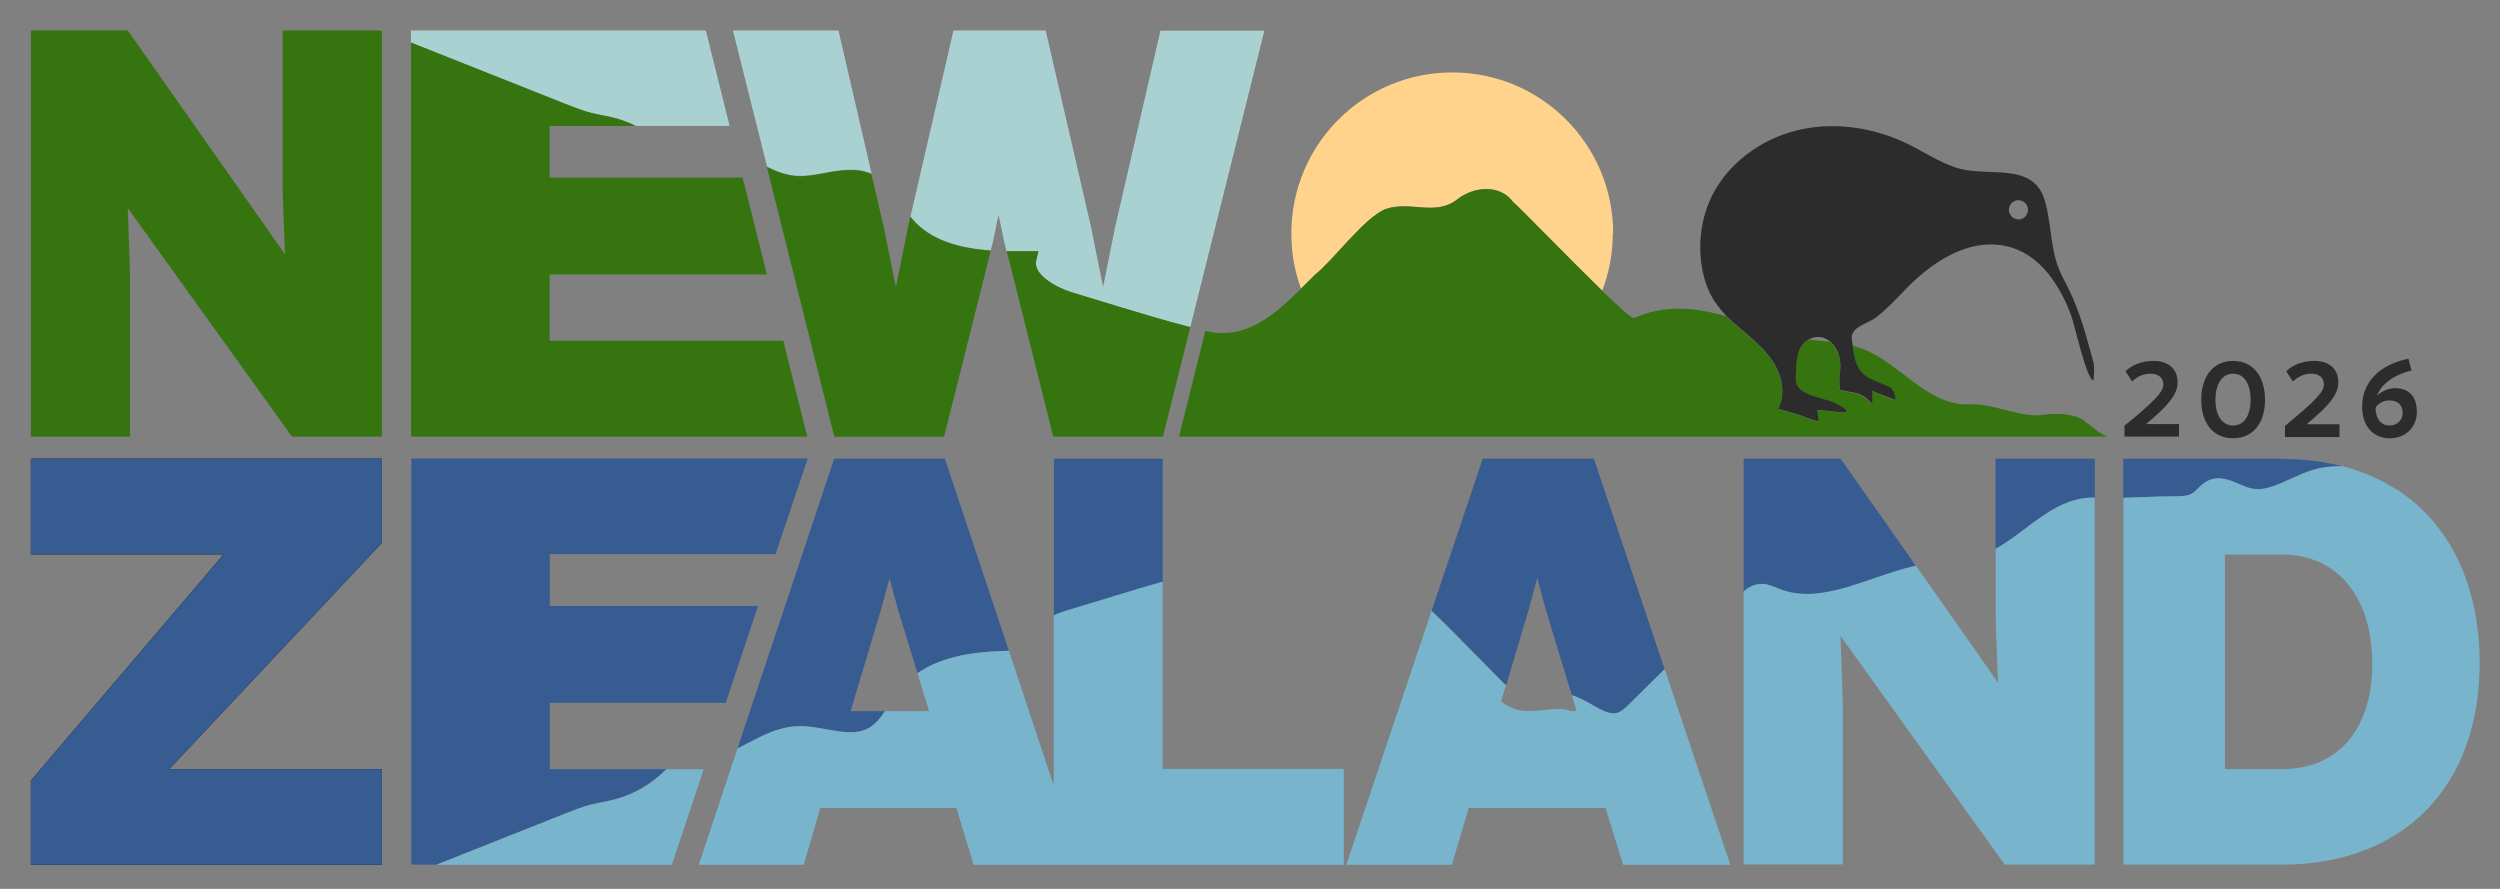 ﻿<?xml version="1.0" encoding="utf-8"?><svg id="Layer_1" data-name="Layer 1" xmlns="http://www.w3.org/2000/svg" viewBox="0 0 121.5 43.2"><rect x="0" y="0" width="121.5" height="43.2" fill="#808080" stroke="none"/><defs><style>
      .cls-1 {
        fill: #375c92;
      }

      .cls-1, .cls-2, .cls-3, .cls-4, .cls-5, .cls-6, .cls-7, .cls-8, .cls-9, .cls-10 {
        stroke-width: 0px;
      }

      .cls-2 {
        fill: none;
      }

      .cls-3 {
        fill: #78b4cb;
      }

      .cls-4 {
        fill: #2c2c2c;
      }

      .cls-5 {
        fill: #35740f;
      }

      .cls-6 {
        fill: #000;
      }

      .cls-7 {
        fill: #aad1d2;
      }

      .cls-8 {
        fill: #ffd38b;
      }

      .cls-9 {
        fill: #008100;
      }

      .cls-10 {
        fill: #fff;
      }
    </style></defs><path class="cls-8" d="M78.38,11.35c0,.98-.18,1.91-.51,2.77-1.67-1.61-4.11-4.14-4.32-4.3-.66-.89-1.9-.76-2.69-.16-1.07.87-2.3.08-3.5.49-1.03.39-2.58,2.53-3.44,3.19-.23.22-.46.46-.69.69-.31-.84-.47-1.74-.47-2.69,0-4.32,3.5-7.82,7.82-7.82s7.82,3.5,7.82,7.82Z" /><path class="cls-6" d="M18.5,1.48l.06.02v-.02h-.06Z" /><g><path class="cls-7" d="M34.31,1.48h0s-14.34,0-14.34,0v.59l7.5,2.98c.41.16.84.33,1.27.44.17.04.34.08.52.11.19.04.39.08.59.13.36.09.71.23,1.04.39h4.57l-1.16-4.65Z" /><path class="cls-7" d="M56.4,1.48l-2.2,9.53-.59,2.93-.59-2.93-2.2-9.53h-4.48l-2.09,9.04s.05.06.07.09c.9,1.08,2.33,1.45,3.83,1.56l.1-.39.28-1.33.28,1.33.11.43c.36,0,.71,0,1.06,0h.48s-.11.46-.11.46c-.15.65.91,1.28,1.71,1.53l2.46.75c1.07.32,2.18.66,3.33.95l3.6-14.41h-5.05ZM40.75,1.48h-5.13l1.66,6.62h0c.47.23.94.41,1.43.44.43.03.88-.05,1.36-.14.76-.14,1.55-.28,2.29.04l-1.61-6.96Z" /></g><polygon class="cls-6" points="18.56 26.38 8.22 37.38 18.56 37.38 18.56 42.03 1.5 42.03 1.5 37.94 10.87 26.94 1.5 26.94 1.5 22.29 18.56 22.29 18.56 26.38" /><path class="cls-10" d="M74.56,34.56c-.14,0-.28,0-.42,0h.42Z" /><polygon class="cls-10" points="18.56 1.51 18.5 1.48 18.56 1.48 18.56 1.51" /><path class="cls-2" d="M45.92,22.29h-5.38l-4.7,14.09c.16-.08.31-.16.46-.24.73-.38,1.48-.78,2.35-.84.52-.04,1.04.06,1.54.15.73.13,1.41.25,1.98-.04.34-.18.6-.49.84-.85h-1.67l1.47-4.91.42-1.55.42,1.55.94,3.07c1.23-.86,2.86-1.06,4.44-1.09l-3.11-9.34ZM51.22,22.29v7.63c.2-.1.42-.18.63-.24l2.46-.75c.71-.22,1.45-.44,2.2-.65v-5.99h-5.28ZM77.47,22.29h-5.41l-2.48,7.39c.36.34.71.69,1.04,1.02l2.32,2.35c.08.09.17.17.26.25l1.09-3.66.42-1.55.42,1.55,1.26,4.15c.36.1.69.29,1,.47.47.27.88.5,1.25.37.19-.07.37-.24.54-.41l1.72-1.7-3.44-10.24ZM89.45,22.29h-4.71v6.46c.2-.17.46-.33.78-.36.32-.03.59.09.84.19.04.02.08.03.12.05,1.44.57,2.97.04,4.59-.51.66-.23,1.35-.46,2.04-.62l-3.65-5.2ZM96.98,22.29v4.39c.49-.27.96-.62,1.42-.97,1.02-.77,2.08-1.56,3.41-1.52v-1.9h-4.82ZM110.89,22.29h-7.7v1.91c.29,0,.58-.02.87-.03.52-.02,1.06-.05,1.59-.04.37,0,.69-.01.91-.16.08-.05.16-.13.24-.21.14-.14.29-.29.5-.39.55-.26,1.07-.03,1.53.17.18.08.35.15.51.19.63.17,1.29-.13,1.98-.45.39-.18.78-.36,1.2-.47.45-.12.9-.15,1.35-.14-.92-.24-1.92-.37-2.99-.37ZM74.14,34.56c.14,0,.28,0,.42,0h-.42Z" /><g><path class="cls-1" d="M47.32,42.03h0s5.18,0,5.18,0h0s-5.18,0-5.18,0ZM45.92,22.29h-5.38l-4.7,14.09c.16-.08.31-.16.46-.24.73-.38,1.48-.78,2.35-.84.52-.04,1.04.06,1.54.15.73.13,1.41.25,1.98-.04.34-.18.6-.49.84-.85h-1.67l1.47-4.91.42-1.55.42,1.55.94,3.07c1.23-.86,2.86-1.06,4.44-1.09l-3.11-9.34ZM33.96,42.03h0s5.1,0,5.1,0h0s-5.1,0-5.1,0Z" /><path class="cls-1" d="M51.22,42.03h0s14.1,0,14.1,0h0s-14.1,0-14.1,0ZM51.22,22.29v7.63c.2-.1.42-.18.63-.24l2.46-.75c.71-.22,1.45-.44,2.2-.65v-5.99h-5.28Z" /><path class="cls-1" d="M78.88,42.03h0s5.22,0,5.22,0h0s-5.22,0-5.22,0ZM74.14,34.56c.14,0,.28,0,.42,0h-.42ZM74.14,34.56c.14,0,.28,0,.42,0h-.42ZM74.14,34.56c.14,0,.28,0,.42,0h-.42ZM74.14,34.56c.14,0,.28,0,.42,0h-.42ZM74.14,34.56c.14,0,.28,0,.42,0h-.42ZM77.47,22.29h-5.41l-2.48,7.39c.36.34.71.69,1.04,1.02l2.32,2.35c.08.09.17.17.26.25l1.09-3.66.42-1.55.42,1.55,1.26,4.15c.36.1.69.29,1,.47.47.27.88.5,1.25.37.19-.07.37-.24.54-.41l1.72-1.7-3.44-10.24ZM74.14,34.56c.14,0,.28,0,.42,0h-.42ZM74.14,34.56c.14,0,.28,0,.42,0h-.42ZM74.14,34.56c.14,0,.28,0,.42,0h-.42ZM74.14,34.56c.14,0,.28,0,.42,0h-.42ZM74.14,34.56c.14,0,.28,0,.42,0h-.42ZM65.43,42.03h0s5.13,0,5.13,0h0s-5.13,0-5.13,0Z" /><path class="cls-1" d="M97.43,42.03h0s4.37,0,4.37,0h0s-4.37,0-4.37,0ZM96.98,22.29v4.39c.49-.27.96-.62,1.42-.97,1.02-.77,2.08-1.56,3.41-1.52v-1.9h-4.82ZM89.45,22.29h-4.71v6.46c.2-.17.46-.33.78-.36.32-.03.59.09.84.19.04.02.08.03.12.05,1.44.57,2.97.04,4.59-.51.66-.23,1.35-.46,2.04-.62l-3.65-5.2ZM84.74,42.03h0s4.82,0,4.82,0h0s-4.82,0-4.82,0Z" /><path class="cls-1" d="M103.19,42.03h0s7.7,0,7.7,0c.09,0,.18,0,.27,0h-7.97ZM110.89,22.29h-7.7v1.91c.29,0,.58-.02.87-.03.52-.02,1.06-.05,1.59-.04.37,0,.69-.01.91-.16.08-.05.16-.13.24-.21.14-.14.29-.29.5-.39.55-.26,1.07-.03,1.53.17.18.08.35.15.51.19.63.17,1.29-.13,1.98-.45.39-.18.78-.36,1.2-.47.45-.12.9-.15,1.35-.14-.92-.24-1.92-.37-2.99-.37Z" /><polygon class="cls-1" points="18.56 26.38 8.22 37.38 18.56 37.38 18.56 42.03 1.5 42.03 1.5 37.94 10.87 26.94 1.5 26.94 1.5 22.29 18.56 22.29 18.56 26.38" /><path class="cls-1" d="M26.72,26.94v2.51h10.12l-1.57,4.71h-8.55v3.22h5.67c-.69.7-1.56,1.22-2.52,1.47-.2.05-.4.09-.59.13-.18.04-.35.07-.52.11-.43.11-.86.28-1.27.44l-6.27,2.49h-1.23v-19.74h19.27l-1.57,4.65h-10.96Z" /></g><g><path class="cls-3" d="M116.48,23.8h0c-.77-.5-1.64-.88-2.6-1.14-.45-.01-.9.02-1.35.14-.42.11-.81.3-1.2.47-.69.32-1.35.62-1.98.45-.16-.04-.33-.12-.51-.19-.46-.2-.99-.43-1.53-.17-.21.1-.36.25-.5.39-.08.08-.16.16-.24.21-.22.15-.54.16-.91.16-.54,0-1.07.02-1.59.04-.29.01-.58.02-.87.03v17.83h7.97c5.73-.12,9.34-3.87,9.34-9.78,0-3.84-1.47-6.79-4.02-8.45ZM110.89,37.38h-2.76v-10.43h2.76c2.71,0,4.4,2.06,4.4,5.3s-1.69,5.13-4.4,5.13Z" /><path class="cls-3" d="M101.8,24.19v17.83h-4.37l-7.98-11.11.11,3.24v7.86h-4.82v-13.27c.2-.17.46-.33.78-.36.32-.03.59.09.84.19.04.02.08.03.12.05,1.44.57,2.97.04,4.59-.51.66-.23,1.35-.46,2.04-.62l.47.66,3.52,5.02-.11-3.02v-3.48c.49-.27.96-.62,1.42-.97,1.02-.77,2.08-1.56,3.41-1.52Z" /><path class="cls-3" d="M84.1,42.03h-5.22l-.85-2.76h-6.65l-.82,2.76h-5.13l3.88-11.56.26-.78c.36.34.71.69,1.04,1.02l2.32,2.35c.08.09.17.17.26.25h0s-.24.78-.24.78c.17.13.36.25.57.33.21.08.41.12.61.13.14,0,.28,0,.42,0,.17,0,.35-.03.52-.05.39-.04.76-.08,1.09,0,.05.01.1.03.15.05h.31l-.23-.76c.36.1.69.29,1,.47.47.27.88.5,1.25.37.19-.07.37-.24.54-.41l1.72-1.7.27.79,2.92,8.71Z" /><path class="cls-3" d="M34.2,37.38l-.08.25-1.47,4.4h-11.45l6.27-2.49c.41-.16.84-.34,1.27-.44.17-.04.34-.08.52-.11.19-.04.39-.08.59-.13.96-.25,1.83-.76,2.52-1.47h1.82Z" /><path class="cls-3" d="M65.31,37.38v4.65h-17.99l-.84-2.76h-6.61l-.81,2.76h-5.1l1.56-4.69.32-.96c.16-.08.31-.16.46-.24.73-.38,1.48-.78,2.35-.84.52-.04,1.04.06,1.54.15.73.13,1.41.25,1.98-.04.34-.18.6-.49.84-.85h2.14l-.33-1.08-.23-.76h0c1.23-.86,2.86-1.06,4.44-1.09l.25.74,1.93,5.8v-8.26c.2-.1.42-.18.63-.24l2.46-.75c.71-.22,1.45-.44,2.2-.65v9.1h8.82Z" /></g><g><polygon class="cls-5" points="18.56 1.51 18.56 21.22 14.19 21.22 6.21 10.11 6.32 13.35 6.32 21.22 1.5 21.22 1.5 1.48 6.21 1.48 13.85 12.36 13.74 9.35 13.74 1.48 18.5 1.48 18.56 1.51" /><path class="cls-5" d="M39.25,21.22h-19.27V2.07l7.5,2.98c.41.16.84.33,1.27.44.17.04.34.08.52.11.19.04.39.08.59.13.36.09.71.23,1.04.39h-4.19v2.51h9.38l1.18,4.71h-10.56v3.22h11.36l1.16,4.65Z" /><path class="cls-5" d="M48.15,12.17l-.18.74-2.09,8.32h-5.33l-3.05-12.2-.23-.91c.47.23.94.4,1.43.44.43.03.88-.05,1.36-.14.76-.14,1.55-.28,2.29.04l.25,1.07.35,1.5.59,2.93.51-2.53.08-.41.11-.49s.05.06.07.09c.9,1.08,2.33,1.45,3.83,1.56Z" /><path class="cls-5" d="M57.85,15.89l-.18.73-1.15,4.6h-5.33l-2.07-8.26-.19-.75c.36,0,.71,0,1.06,0h.48s-.11.46-.11.46c-.15.65.91,1.28,1.71,1.53l2.46.75c1.07.32,2.18.66,3.33.95Z" /><path class="cls-5" d="M102.48,21.22h-45.18c.08-.32,1.24-4.95,1.28-5.14,1.93.49,3.34-.76,4.64-2.04.23-.23.46-.46.69-.69.86-.67,2.41-2.8,3.44-3.19,1.2-.41,2.43.38,3.5-.49.79-.6,2.04-.73,2.69.16.22.15,2.66,2.68,4.32,4.3.82.79,1.45,1.36,1.55,1.33,1.49-.68,3-.51,4.49-.09.73.73,1.63,1.28,2.25,2.21.45.67.64,1.59.25,2.3,0-.02.79.23.86.24.36.1.74.3,1.11.36,0-.05-.05-.55-.07-.55.27.03.55.05.82.08.11,0,.68.13.6-.07-.01-.04-.19-.14-.24-.17-.1-.07-.21-.13-.32-.18-.23-.1-.46-.16-.7-.23-.35-.1-.97-.27-1.14-.65-.09-.19-.04-.53-.04-.74,0-.27.04-.55.11-.81.07-.29.27-.53.52-.66.34.04.68.07,1.02.11.26.22.42.55.48.89.09.49-.11,1,.02,1.48,0,.01.75.13.84.16.29.1.51.28.71.51.01-.21,0-.42,0-.63.08.03.15.06.22.09.31.12.59.23.9.35.02-.26-.08-.47-.25-.62-.32-.15-.68-.27-.99-.43-.64-.33-.75-.92-.83-1.61.07.02.14.04.21.06,1.91.55,3.36,2.84,5.37,2.79,1.29-.06,2.2.54,3.48.54.68-.12,1.85-.15,2.33.37.17.08.63.55,1.03.67Z" /></g><path class="cls-9" d="M103.24,20.69s.03-.03.05-.04c-.01.03-.03.05-.05.08v-.04Z" /><g><path class="cls-6" d="M103.24,21.22h0s2.65,0,2.65,0h0s-2.65,0-2.65,0Z" /><path class="cls-4" d="M105.9,20.61v.61h-2.65v-.53c.27-.22.5-.41.7-.58,1.02-.88,1.19-1.16,1.19-1.44,0-.3-.25-.51-.6-.51s-.63.11-.92.38l-.32-.5c.33-.32.82-.5,1.36-.5.71,0,1.17.37,1.17,1.04,0,.51-.32.97-1.17,1.72-.11.1-.23.2-.36.31h1.61Z" /><path class="cls-4" d="M108.53,17.54c-.95,0-1.55.73-1.55,1.89s.6,1.87,1.55,1.87,1.55-.72,1.55-1.87-.59-1.89-1.55-1.89ZM108.53,20.68c-.53,0-.86-.48-.86-1.25s.33-1.27.86-1.27.85.49.85,1.27-.33,1.25-.85,1.25Z" /><path class="cls-4" d="M112.11,20.61c1.13-.94,1.53-1.45,1.53-2.03,0-.67-.46-1.04-1.17-1.04-.54,0-1.03.18-1.36.5l.32.5c.29-.26.57-.38.92-.38s.59.2.59.51c0,.34-.24.67-1.89,2.03v.54h2.65v-.62h-1.61Z" /><path class="cls-4" d="M116.43,18.86c-.3,0-.66.13-.91.37.21-.56.82-1.02,1.68-1.22l-.15-.58c-1.41.3-2.25,1.13-2.25,2.34,0,.99.58,1.53,1.34,1.53s1.32-.53,1.32-1.28-.39-1.15-1.03-1.15ZM116.14,20.68c-.37,0-.67-.24-.69-.86.14-.23.41-.36.66-.36.43,0,.66.23.66.6s-.28.62-.63.62Z" /></g><path class="cls-4" d="M101.77,17.71c-.28-1.02-.53-1.99-.91-2.93-.16-.41-.35-.81-.57-1.22-.67-1.23-.54-2.4-.88-3.7-.53-2.09-2.8-1.19-4.37-1.72-.81-.27-1.53-.75-2.29-1.13-1.6-.78-3.44-1.09-5.18-.73-1.74.36-3.35,1.44-4.23,2.98-.76,1.33-.91,3.04-.44,4.49.22.68.59,1.17,1.01,1.61.73.73,1.63,1.28,2.25,2.21.45.67.64,1.59.25,2.3,0-.02.79.23.86.24.36.1.74.3,1.11.36,0-.05-.05-.55-.07-.55.27.03.55.05.82.08.11,0,.68.13.6-.07-.01-.04-.19-.14-.24-.17-.1-.07-.21-.13-.32-.18-.23-.1-.46-.16-.7-.23-.35-.1-.97-.27-1.14-.65-.09-.19-.04-.53-.04-.74,0-.27.04-.55.11-.81.07-.29.27-.53.52-.66.24-.13.54-.16.81-.03.07.04.14.08.21.13.26.22.42.55.48.89.09.49-.11,1,.02,1.48,0,.01.75.13.84.16.29.1.51.28.71.51.01-.21,0-.42,0-.63.08.03.15.06.22.09.31.12.59.23.9.35.02-.26-.08-.47-.25-.62-.32-.15-.68-.27-.99-.43-.64-.33-.75-.92-.83-1.61-.01-.09-.02-.18-.04-.28-.08-.62.73-.74,1.17-1.07.52-.4.97-.88,1.42-1.35,1.23-1.28,3.02-2.53,4.9-2.12,1.64.35,2.63,1.91,3.17,3.38.17.45.77,3.21,1.09,3.14,0-.24.06-.55,0-.78ZM98.1,10.66c-.26,0-.46-.2-.47-.46,0-.26.21-.47.46-.47.26,0,.47.21.47.47s-.21.47-.47.47Z" /></svg>